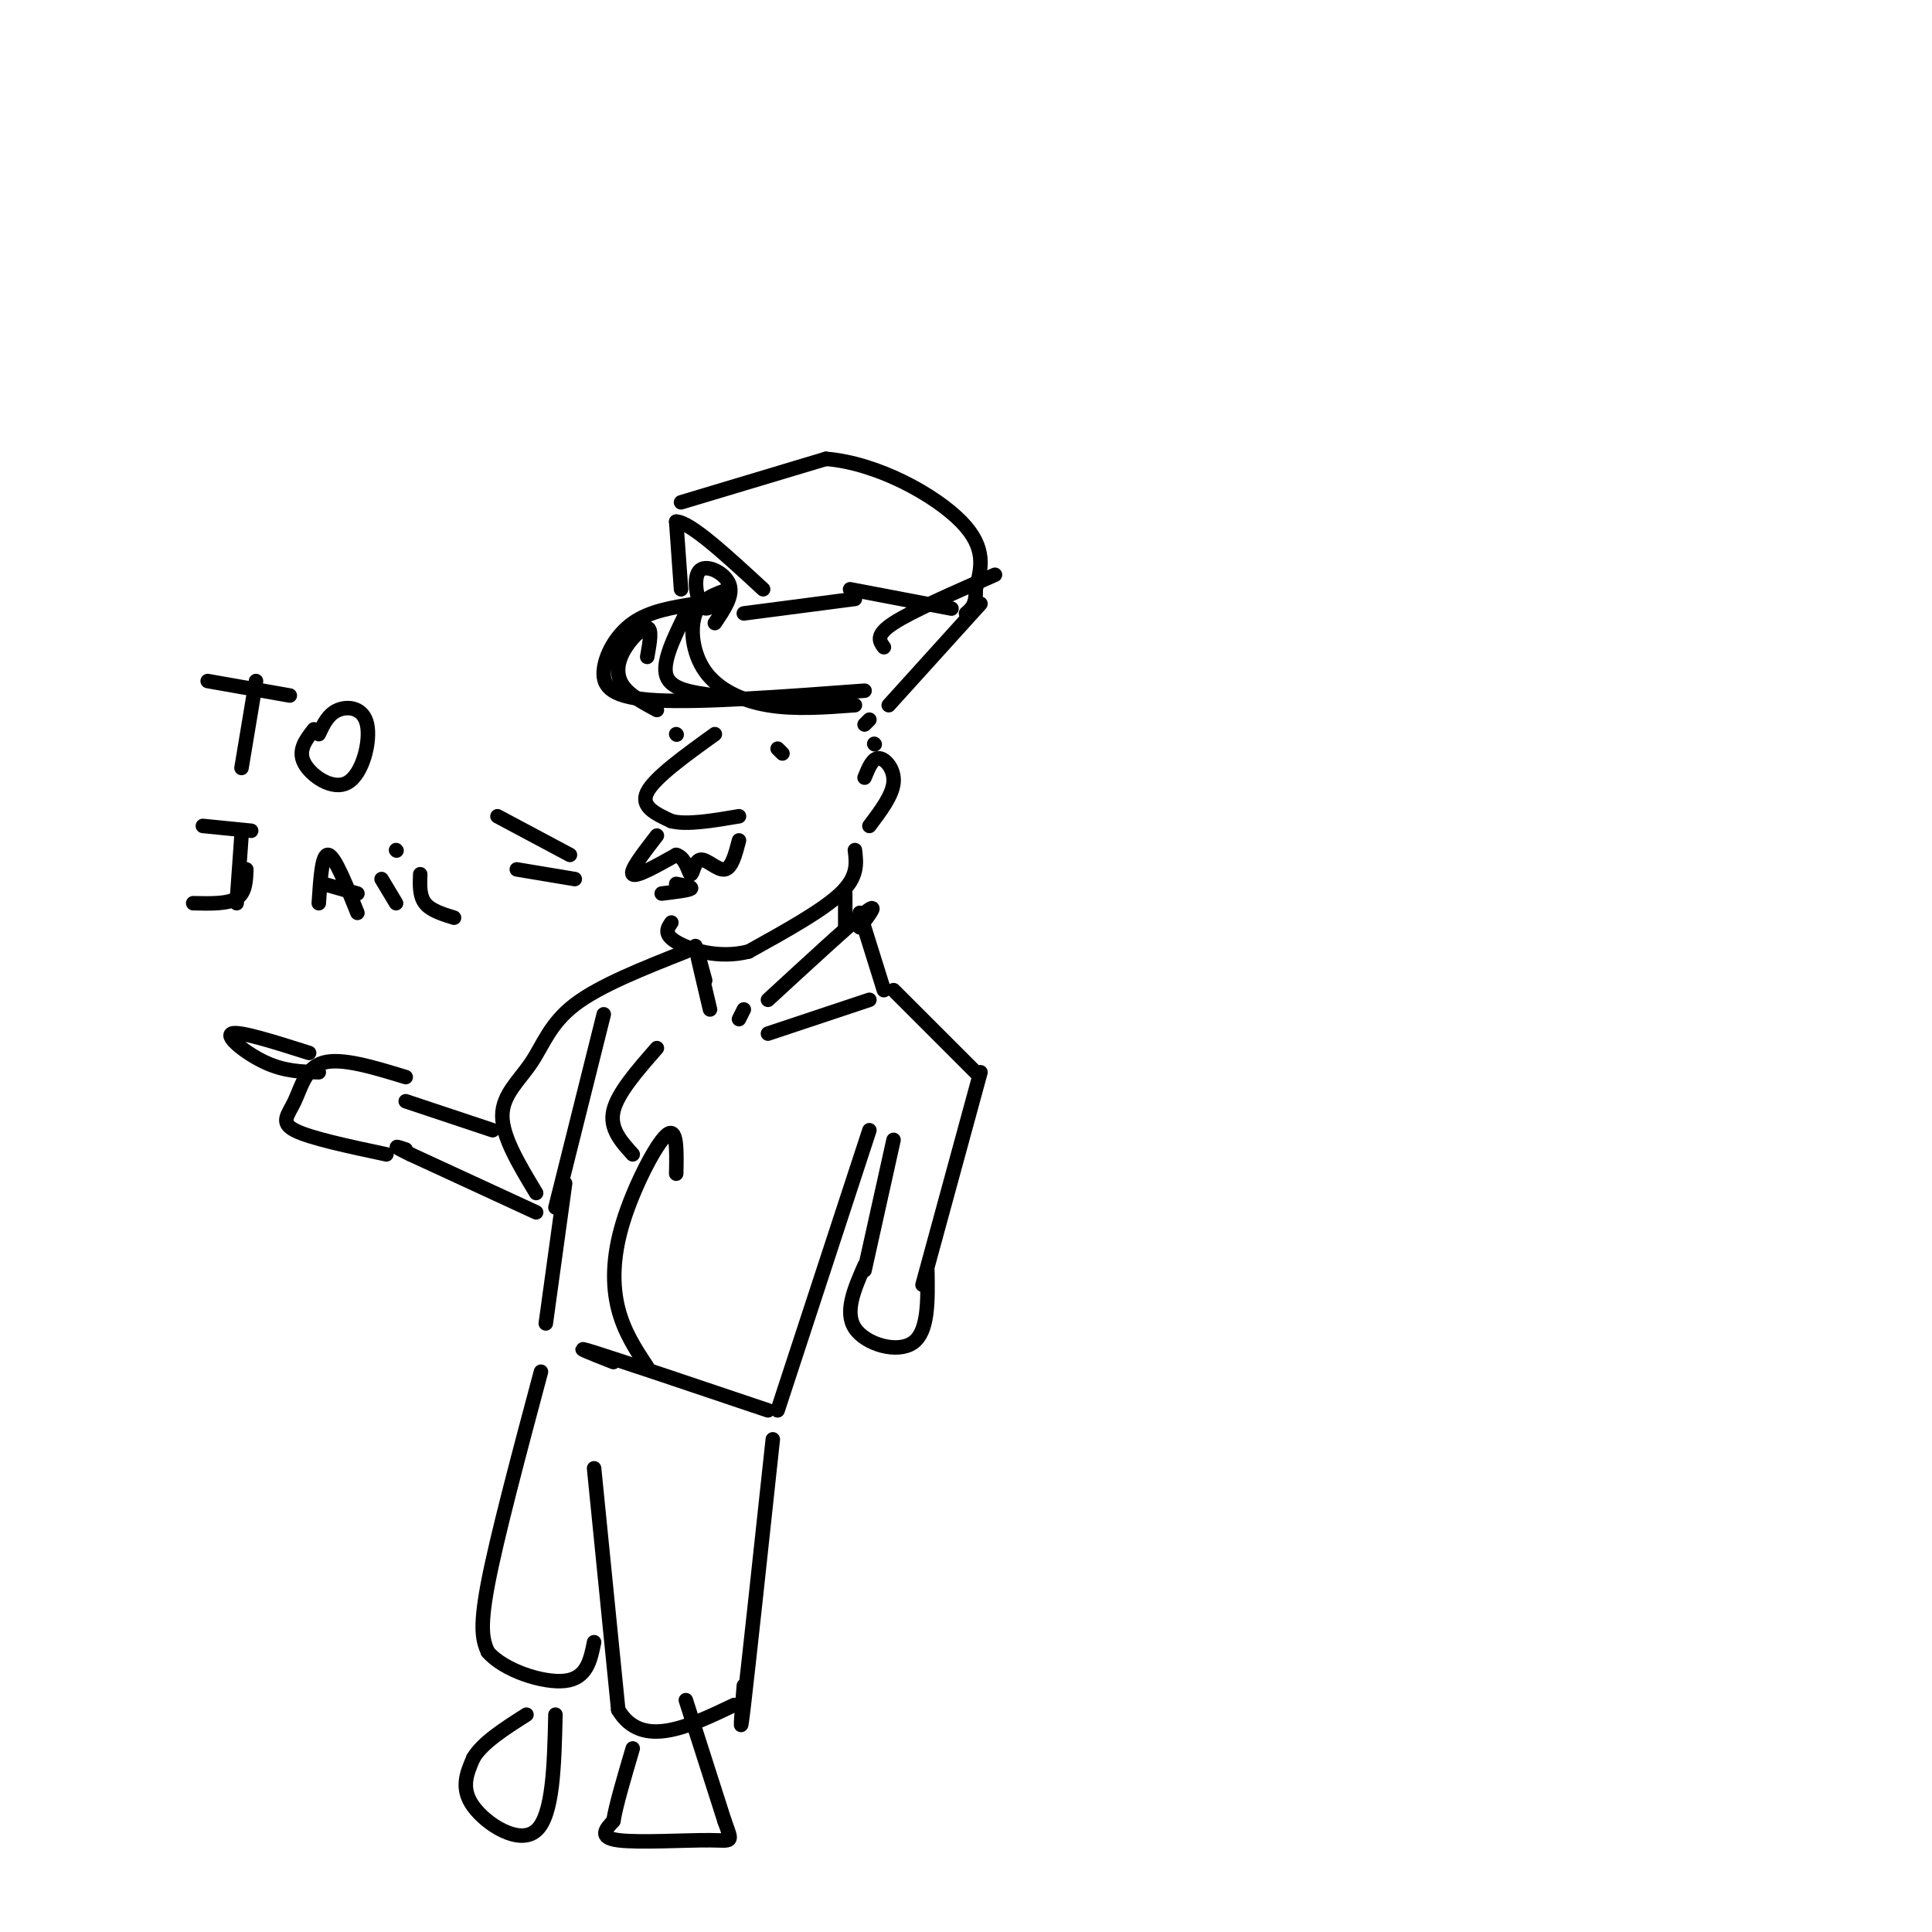 <svg viewBox='0 0 400 400' version='1.1' xmlns='http://www.w3.org/2000/svg' xmlns:xlink='http://www.w3.org/1999/xlink'><g fill='none' stroke='#000000' stroke-width='3' stroke-linecap='round' stroke-linejoin='round'><path d='M144,125c-4.744,0.750 -9.488,1.500 -13,4c-3.512,2.500 -5.792,6.750 -6,10c-0.208,3.250 1.655,5.500 11,6c9.345,0.500 26.173,-0.750 43,-2'/><path d='M151,122c-2.905,0.964 -5.810,1.929 -7,5c-1.190,3.071 -0.667,8.250 2,12c2.667,3.750 7.476,6.071 13,7c5.524,0.929 11.762,0.464 18,0'/><path d='M141,122c0.000,0.000 -1.000,-14.000 -1,-14'/><path d='M140,108c2.833,0.000 10.417,7.000 18,14'/><path d='M154,127c0.000,0.000 23.000,-3.000 23,-3'/><path d='M183,134c-0.917,-1.250 -1.833,-2.500 2,-5c3.833,-2.500 12.417,-6.250 21,-10'/><path d='M176,122c0.000,0.000 21.000,4.000 21,4'/><path d='M141,104c0.000,0.000 30.000,-9.000 30,-9'/><path d='M171,95c10.756,0.867 22.644,7.533 28,13c5.356,5.467 4.178,9.733 3,14'/><path d='M202,122c0.167,3.167 -0.917,4.083 -2,5'/><path d='M203,125c0.000,0.000 -19.000,21.000 -19,21'/><path d='M134,136c0.524,-2.923 1.048,-5.845 0,-6c-1.048,-0.155 -3.667,2.458 -5,5c-1.333,2.542 -1.381,5.012 0,7c1.381,1.988 4.190,3.494 7,5'/><path d='M142,127c-2.500,5.083 -5.000,10.167 -4,13c1.000,2.833 5.500,3.417 10,4'/><path d='M148,152c-6.250,4.500 -12.500,9.000 -14,12c-1.500,3.000 1.750,4.500 5,6'/><path d='M139,170c3.167,0.833 8.583,-0.083 14,-1'/><path d='M136,173c-2.833,3.667 -5.667,7.333 -5,8c0.667,0.667 4.833,-1.667 9,-4'/><path d='M140,177c2.021,0.520 2.573,3.820 3,4c0.427,0.180 0.730,-2.759 2,-3c1.270,-0.241 3.506,2.217 5,2c1.494,-0.217 2.247,-3.108 3,-6'/><path d='M161,155c0.000,0.000 1.000,1.000 1,1'/><path d='M140,152c0.000,0.000 0.100,0.100 0.1,0.1'/><path d='M179,161c0.822,-2.044 1.644,-4.089 3,-4c1.356,0.089 3.244,2.311 3,5c-0.244,2.689 -2.622,5.844 -5,9'/><path d='M181,154c0.000,0.000 0.100,0.100 0.1,0.1'/><path d='M179,150c0.000,0.000 1.000,-1.000 1,-1'/><path d='M177,176c0.333,2.750 0.667,5.500 -3,9c-3.667,3.500 -11.333,7.750 -19,12'/><path d='M155,197c-6.244,1.600 -12.356,-0.400 -15,-2c-2.644,-1.600 -1.822,-2.800 -1,-4'/><path d='M140,183c1.750,0.333 3.500,0.667 3,1c-0.500,0.333 -3.250,0.667 -6,1'/><path d='M148,125c-1.071,0.833 -2.143,1.667 -3,0c-0.857,-1.667 -1.500,-5.833 0,-7c1.500,-1.167 5.143,0.667 6,3c0.857,2.333 -1.071,5.167 -3,8'/><path d='M159,207c8.417,-7.750 16.833,-15.500 20,-18c3.167,-2.500 1.083,0.250 -1,3'/><path d='M178,189c0.000,0.000 5.000,16.000 5,16'/><path d='M159,214c0.000,0.000 21.000,-7.000 21,-7'/><path d='M147,209c-1.417,-6.000 -2.833,-12.000 -3,-13c-0.167,-1.000 0.917,3.000 2,7'/><path d='M153,211c0.000,0.000 1.000,-2.000 1,-2'/><path d='M175,192c0.000,0.000 0.000,-7.000 0,-7'/><path d='M185,205c0.000,0.000 17.000,17.000 17,17'/><path d='M203,222c0.000,0.000 -12.000,44.000 -12,44'/><path d='M179,263c0.000,0.000 6.000,-27.000 6,-27'/><path d='M179,262c-2.111,4.822 -4.222,9.644 -2,13c2.222,3.356 8.778,5.244 12,3c3.222,-2.244 3.111,-8.622 3,-15'/><path d='M180,234c0.000,0.000 -19.000,58.000 -19,58'/><path d='M159,292c-15.333,-5.167 -30.667,-10.333 -36,-12c-5.333,-1.667 -0.667,0.167 4,2'/><path d='M134,283c-2.393,-3.619 -4.786,-7.238 -6,-12c-1.214,-4.762 -1.250,-10.667 1,-18c2.250,-7.333 6.786,-16.095 9,-18c2.214,-1.905 2.107,3.048 2,8'/><path d='M136,217c-4.083,4.667 -8.167,9.333 -9,13c-0.833,3.667 1.583,6.333 4,9'/><path d='M125,210c0.000,0.000 -10.000,40.000 -10,40'/><path d='M111,247c-3.506,-5.810 -7.012,-11.619 -7,-16c0.012,-4.381 3.542,-7.333 6,-11c2.458,-3.667 3.845,-8.048 9,-12c5.155,-3.952 14.077,-7.476 23,-11'/><path d='M111,251c0.000,0.000 -26.000,-12.000 -26,-12'/><path d='M85,239c-4.500,-2.167 -2.750,-1.583 -1,-1'/><path d='M102,234c0.000,0.000 -18.000,-6.000 -18,-6'/><path d='M117,245c0.000,0.000 -4.000,29.000 -4,29'/><path d='M84,223c-6.619,-2.024 -13.238,-4.048 -17,-3c-3.762,1.048 -4.667,5.167 -6,8c-1.333,2.833 -3.095,4.381 0,6c3.095,1.619 11.048,3.310 19,5'/><path d='M64,218c-7.289,-2.311 -14.578,-4.622 -16,-4c-1.422,0.622 3.022,4.178 7,6c3.978,1.822 7.489,1.911 11,2'/><path d='M53,141c0.000,0.000 -3.000,18.000 -3,18'/><path d='M43,141c0.000,0.000 17.000,3.000 17,3'/><path d='M65,151c-1.702,2.174 -3.404,4.348 -2,7c1.404,2.652 5.912,5.783 9,4c3.088,-1.783 4.754,-8.480 4,-12c-0.754,-3.520 -3.930,-3.863 -6,-3c-2.070,0.863 -3.035,2.931 -4,5'/><path d='M50,173c0.000,0.000 -1.000,14.000 -1,14'/><path d='M42,171c0.000,0.000 10.000,1.000 10,1'/><path d='M51,180c-0.083,2.417 -0.167,4.833 -2,6c-1.833,1.167 -5.417,1.083 -9,1'/><path d='M66,187c0.333,-5.167 0.667,-10.333 2,-10c1.333,0.333 3.667,6.167 6,12'/><path d='M67,183c0.000,0.000 7.000,2.000 7,2'/><path d='M79,182c0.000,0.000 3.000,5.000 3,5'/><path d='M82,176c0.000,0.000 0.100,0.100 0.1,0.1'/><path d='M87,181c-0.083,2.250 -0.167,4.500 1,6c1.167,1.500 3.583,2.250 6,3'/><path d='M103,169c0.000,0.000 15.000,8.000 15,8'/><path d='M107,180c0.000,0.000 12.000,2.000 12,2'/><path d='M160,298c-2.500,23.250 -5.000,46.500 -6,55c-1.000,8.500 -0.500,2.250 0,-4'/><path d='M123,304c0.000,0.000 5.000,50.000 5,50'/><path d='M128,354c4.833,8.167 14.417,3.583 24,-1'/><path d='M112,284c-4.583,17.167 -9.167,34.333 -11,44c-1.833,9.667 -0.917,11.833 0,14'/><path d='M101,342c3.289,3.867 11.511,6.533 16,6c4.489,-0.533 5.244,-4.267 6,-8'/><path d='M142,352c0.000,0.000 8.000,25.000 8,25'/><path d='M150,377c1.679,4.726 1.875,4.042 -3,4c-4.875,-0.042 -14.821,0.560 -19,0c-4.179,-0.560 -2.589,-2.280 -1,-4'/><path d='M127,377c0.500,-3.167 2.250,-9.083 4,-15'/><path d='M115,355c-0.244,10.467 -0.489,20.933 -4,24c-3.511,3.067 -10.289,-1.267 -13,-5c-2.711,-3.733 -1.356,-6.867 0,-10'/><path d='M98,364c1.833,-3.167 6.417,-6.083 11,-9'/></g>
</svg>